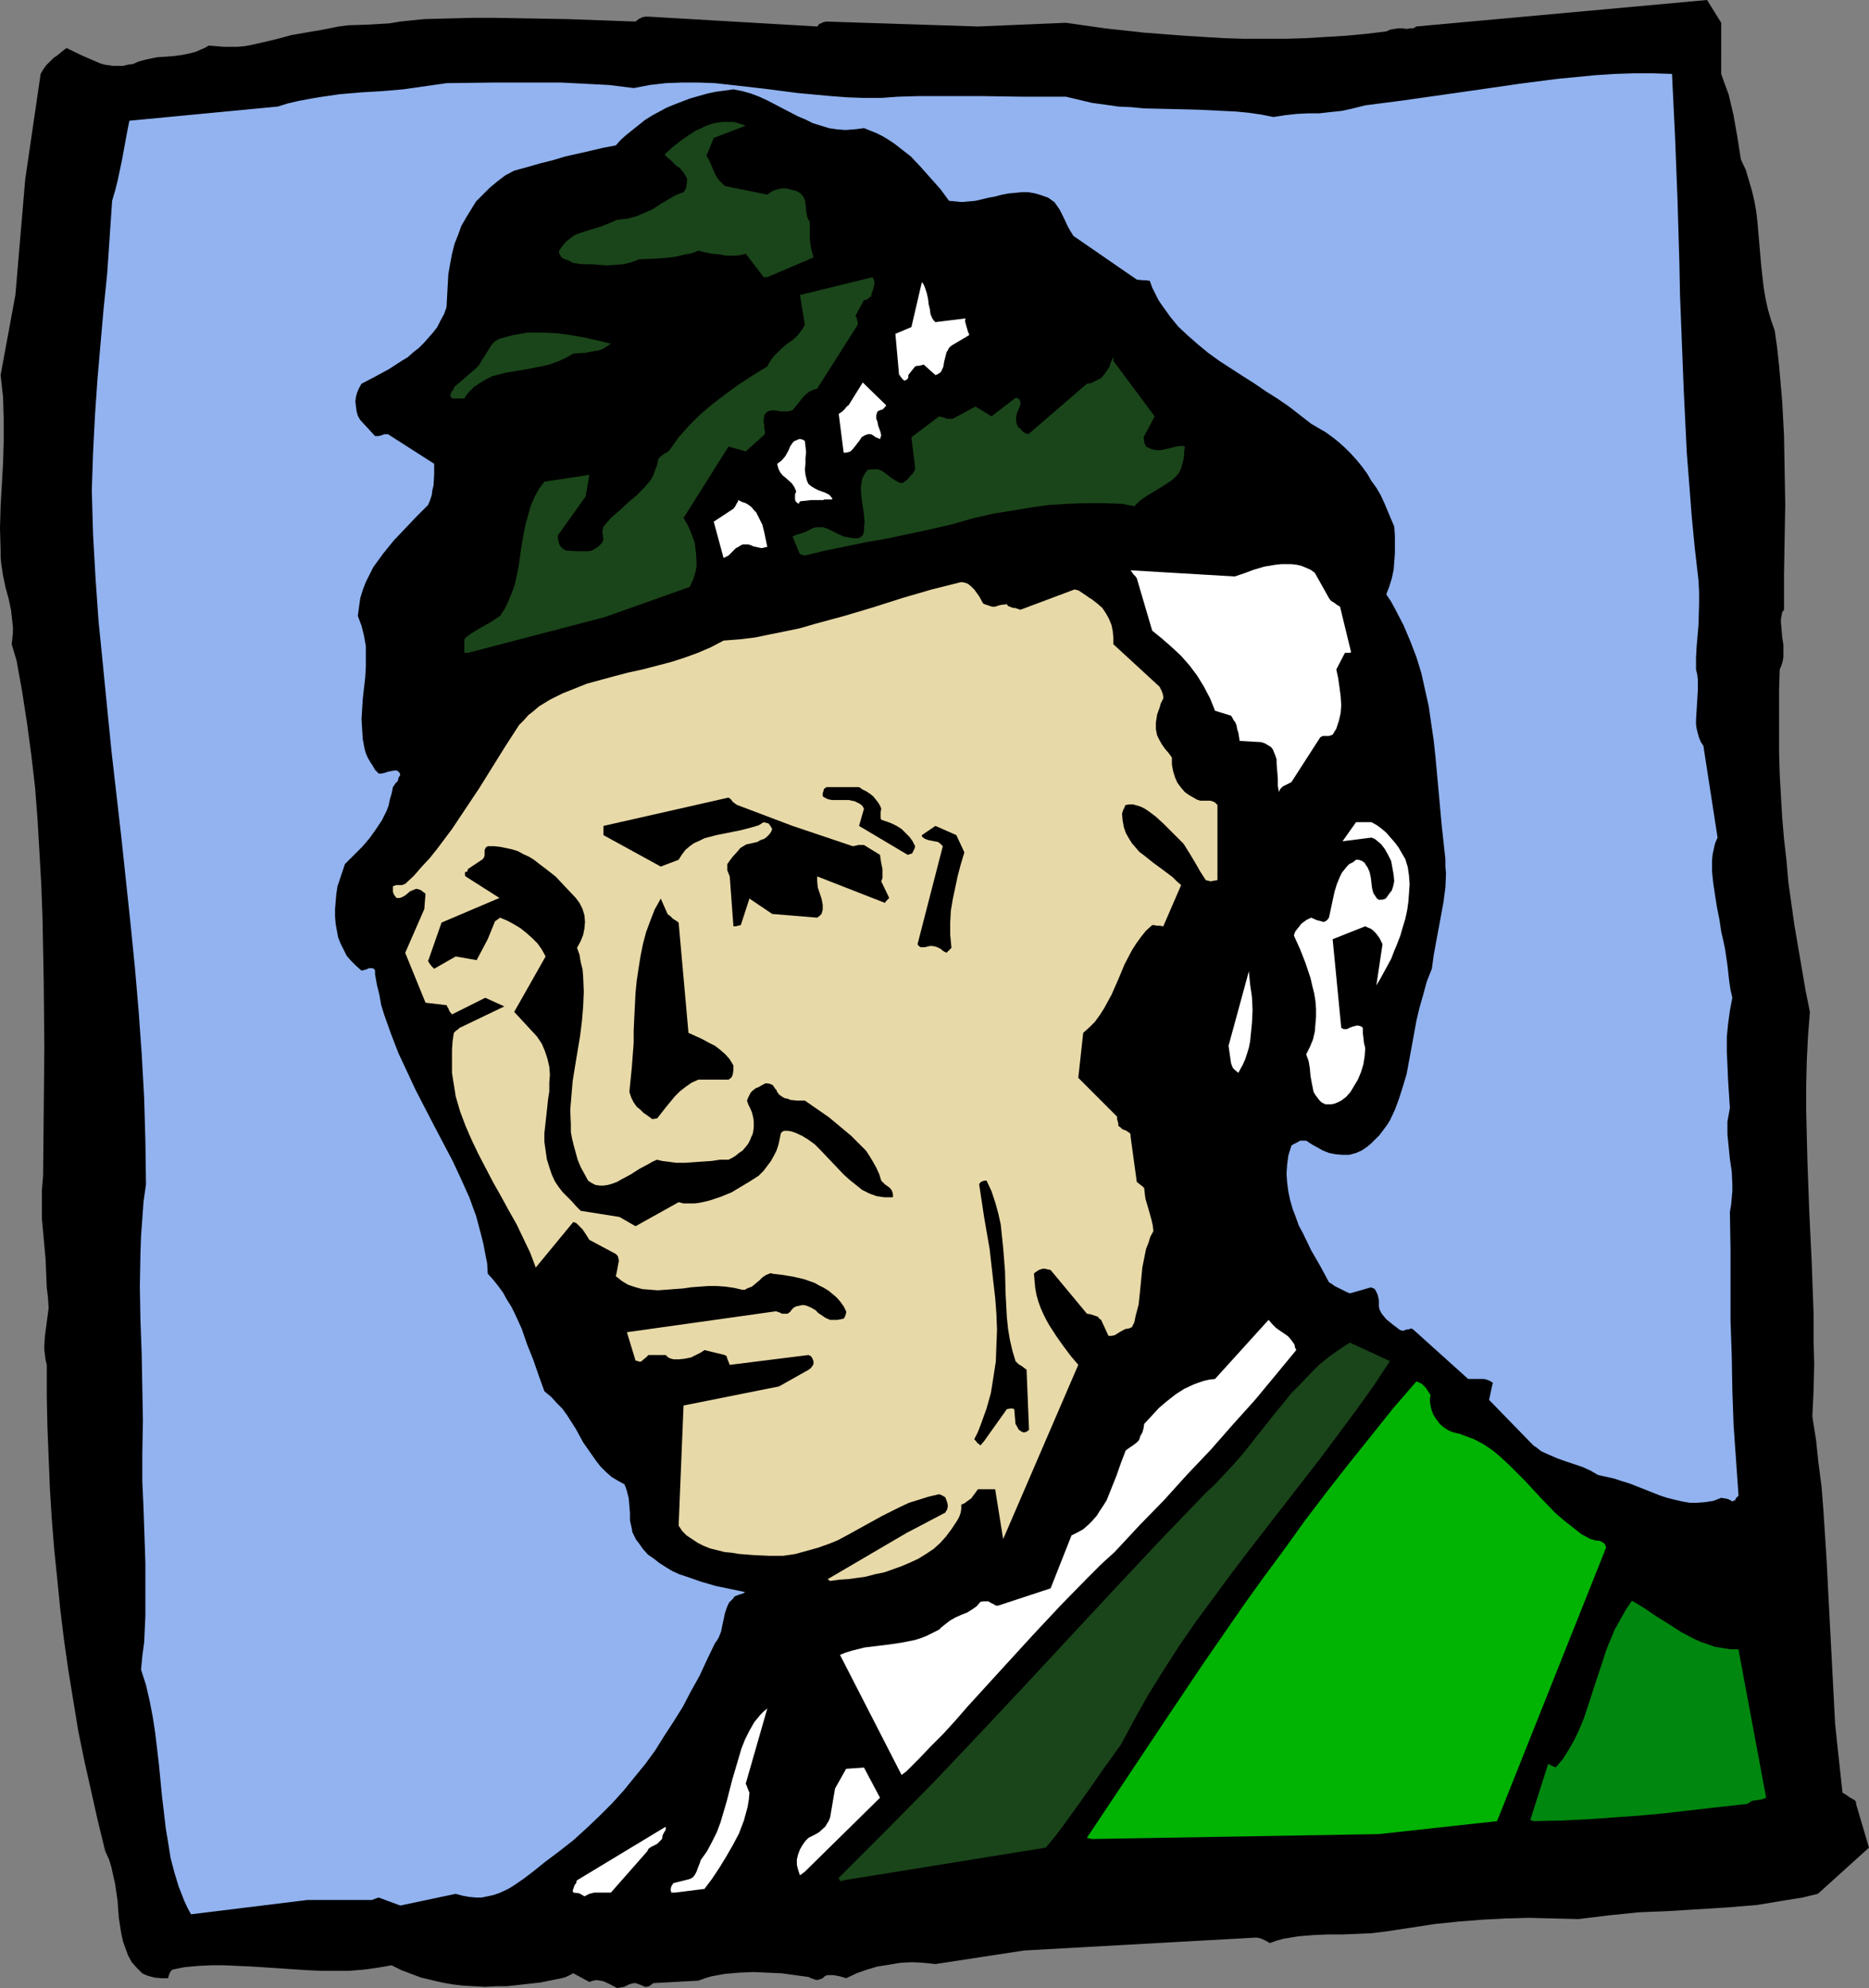 <?xml version="1.0" encoding="UTF-8" standalone="no"?>
<svg
   version="1.0"
   width="129.766mm"
   height="138.023mm"
   id="svg27"
   sodipodi:docname="Veteran 1.wmf"
   xmlns:inkscape="http://www.inkscape.org/namespaces/inkscape"
   xmlns:sodipodi="http://sodipodi.sourceforge.net/DTD/sodipodi-0.dtd"
   xmlns="http://www.w3.org/2000/svg"
   xmlns:svg="http://www.w3.org/2000/svg">
  <rect width="100%" height="100%" fill="#808080" stroke="none"/>
  <sodipodi:namedview
     id="namedview27"
     pagecolor="#ffffff"
     bordercolor="#000000"
     borderopacity="0.25"
     inkscape:showpageshadow="2"
     inkscape:pageopacity="0.0"
     inkscape:pagecheckerboard="0"
     inkscape:deskcolor="#d1d1d1"
     inkscape:document-units="mm" />
  <defs
     id="defs1">
    <pattern
       id="WMFhbasepattern"
       patternUnits="userSpaceOnUse"
       width="6"
       height="6"
       x="0"
       y="0" />
  </defs>
  <path
     style="fill:#000000;fill-opacity:1;fill-rule:evenodd;stroke:none"
     d="m 163.862,521.34 0.162,-0.162 0.485,-0.162 0.162,-0.162 0.485,-0.162 0.485,-0.162 0.646,-0.162 h 0.162 0.323 l 0.97,0.323 0.808,0.323 0.646,0.323 h 0.485 l 0.646,-0.162 0.485,-0.323 0.646,-0.485 11.797,-0.646 1.778,-0.646 1.616,-0.485 1.778,-0.323 1.778,-0.323 3.717,-0.323 3.717,-0.162 3.717,0.162 3.717,0.162 3.555,0.485 3.555,0.485 0.646,0.323 0.485,0.162 0.485,0.162 0.485,0.162 0.808,-0.162 0.808,-0.323 0.485,-0.485 0.646,-0.323 h 0.808 0.97 l 1.616,0.323 1.616,0.485 2.747,-1.293 2.747,-0.97 2.747,-0.808 3.07,-0.485 2.909,-0.485 3.07,-0.162 3.07,0.162 3.07,0.323 23.27,-3.555 60.923,-3.394 0.97,0.162 0.808,0.323 0.97,0.485 0.808,0.485 1.778,-0.646 1.778,-0.485 1.939,-0.323 1.939,-0.323 3.878,-0.323 3.717,-0.162 h 3.878 l 4.04,-0.162 3.717,-0.162 3.878,-0.485 6.464,-0.97 6.302,-0.97 6.302,-0.646 6.141,-0.485 6.141,-0.323 6.141,-0.162 6.464,0.162 6.464,0.162 4.04,-0.485 3.878,-0.485 7.918,-0.808 7.918,-0.323 7.757,-0.485 7.757,-0.485 7.757,-0.646 3.878,-0.646 3.878,-0.646 4.04,-0.646 4.04,-0.97 13.413,-12.12 -3.394,-11.474 v -0.485 l -0.323,-0.485 -0.323,-0.162 -1.131,-0.646 -0.646,-0.485 -0.485,-0.323 -0.646,-0.323 -0.646,-5.979 -0.646,-5.979 -0.646,-6.141 -0.323,-6.141 -0.646,-12.444 -0.646,-12.282 -0.646,-12.605 -0.808,-12.444 -0.485,-6.303 -0.808,-6.141 -0.646,-6.141 -0.97,-6.141 0.323,-6.787 0.162,-6.787 -0.162,-6.787 v -6.626 l -0.485,-13.413 -0.646,-13.413 -0.485,-13.252 -0.162,-6.626 -0.162,-6.626 v -6.464 l 0.162,-6.626 0.323,-6.464 0.485,-6.303 -1.131,-5.656 -0.97,-5.656 -1.939,-11.312 -1.616,-11.474 -0.485,-5.656 -0.646,-5.656 -0.485,-5.656 -0.323,-5.656 -0.323,-5.656 -0.162,-5.656 v -5.495 -5.495 -5.495 l 0.162,-5.333 0.485,-1.131 0.323,-1.131 0.162,-0.97 v -1.131 -2.101 l -0.323,-2.101 -0.162,-1.939 -0.162,-1.778 v -0.97 l 0.162,-0.808 0.162,-0.97 0.485,-0.646 v -9.373 l 0.162,-9.212 0.162,-9.05 -0.162,-9.05 -0.162,-9.05 -0.485,-9.05 -0.808,-9.212 -0.485,-4.525 -0.646,-4.687 -0.97,-2.747 -0.808,-2.747 -0.646,-2.909 -0.485,-2.909 -0.646,-5.656 -0.485,-5.656 -0.485,-5.656 -0.323,-2.909 -0.485,-2.747 -0.646,-2.747 -0.808,-2.747 -0.808,-2.747 -1.293,-2.747 -0.97,-6.141 -0.97,-5.495 -0.646,-2.747 -0.646,-2.747 -0.97,-2.586 -0.97,-2.747 V 5.979 L 447.955,0 l -76.275,6.949 -0.808,0.485 h -0.808 l -0.97,0.162 -0.97,-0.162 h -1.131 l -1.131,0.162 -0.97,0.162 -1.131,0.485 -5.333,0.646 -5.171,0.485 -5.333,0.323 -5.333,0.323 -5.333,0.162 h -5.333 -5.333 l -5.333,-0.162 -5.333,-0.323 -5.171,-0.323 -10.504,-0.808 -10.342,-1.131 -10.181,-1.454 -23.109,0.97 -39.754,-1.293 -0.808,0.162 -0.646,0.323 -0.485,0.162 -0.162,0.323 -0.323,0.323 -44.278,-2.586 h -0.808 l -0.808,0.162 -0.97,0.485 -0.808,0.646 -8.888,-0.323 -9.05,-0.323 -9.211,-0.162 -9.373,-0.162 h -6.464 l -6.302,0.162 -6.141,0.162 -3.232,0.323 -3.07,0.323 -2.909,0.485 -2.909,0.162 -2.586,0.162 -5.171,0.162 -2.586,0.323 -2.424,0.485 -2.424,0.485 -2.101,0.323 -1.778,0.323 -3.717,0.646 -3.555,0.97 -3.394,0.808 -3.555,0.808 -1.778,0.323 -1.778,0.162 h -1.778 -1.939 l -1.939,-0.162 -1.939,-0.162 -1.131,0.646 -1.131,0.485 -1.131,0.485 -1.131,0.323 -2.262,0.485 -2.262,0.323 -2.262,0.162 -2.262,0.162 -2.424,0.485 -1.293,0.323 -1.131,0.323 -1.454,0.646 -1.293,0.162 -1.293,0.323 H 31.027 29.734 L 28.603,17.13 27.472,16.969 26.341,16.645 24.078,15.676 21.816,14.706 17.453,12.605 l -0.646,0.485 -0.808,0.646 -0.97,0.808 -0.97,0.646 -0.97,0.97 -0.97,0.97 -0.808,1.131 -0.646,1.131 -4.04,27.635 -2.586,30.382 -3.878,21.009 0.323,2.909 0.323,2.909 0.162,5.656 v 5.818 l -0.162,5.656 -0.323,5.818 -0.323,5.656 L 0,138.658 l 0.162,5.818 v 1.778 l 0.162,1.616 0.485,3.232 0.646,3.071 0.808,2.909 0.646,3.071 0.323,2.909 0.162,1.454 v 1.454 l -0.162,1.616 -0.162,1.454 1.293,4.363 1.454,8.08 1.293,8.403 1.131,8.403 0.97,8.403 0.646,8.403 0.485,8.403 0.485,8.565 0.323,8.565 0.323,16.969 0.162,17.13 -0.162,16.969 -0.162,16.807 -0.162,1.939 -0.162,1.939 v 3.717 3.555 l 0.323,3.555 0.323,3.555 0.323,3.555 0.162,3.717 0.162,3.879 0.162,1.293 0.162,1.454 0.162,2.586 -0.323,2.424 -0.646,4.848 -0.162,2.586 v 1.131 l 0.162,1.293 0.162,1.293 0.323,1.293 v 8.242 l 0.162,7.919 0.323,8.08 0.323,8.08 0.485,7.919 0.646,8.08 0.808,7.919 0.808,8.08 0.97,7.919 1.131,7.919 1.293,7.919 1.293,7.919 1.616,7.919 1.778,7.919 1.778,7.919 1.939,7.919 0.97,2.101 0.646,2.101 0.485,2.262 0.485,2.101 0.646,4.525 0.162,2.262 0.162,2.101 0.646,4.202 0.485,2.101 0.646,1.778 0.646,1.778 0.97,1.778 1.293,1.454 1.454,1.454 0.646,0.323 0.808,0.323 1.778,0.485 1.778,0.162 h 1.778 l 0.162,-0.646 0.162,-0.485 0.323,-0.646 0.485,-0.485 3.232,-0.646 3.555,-0.323 3.394,-0.162 h 3.394 l 3.555,0.162 3.717,0.162 7.272,0.485 7.272,0.485 3.717,0.162 h 3.717 3.555 l 3.878,-0.323 3.555,-0.485 3.717,-0.646 2.586,1.293 2.586,0.97 2.586,0.97 2.747,0.646 2.747,0.646 2.747,0.485 2.747,0.323 2.909,0.162 2.909,0.162 2.909,-0.162 h 2.747 l 2.909,-0.323 5.818,-0.646 5.656,-1.131 1.131,-0.323 0.97,-0.485 0.323,-0.162 0.323,-0.162 0.162,-0.162 h 0.162 l 4.202,2.262 0.97,-0.323 0.97,-0.162 0.97,0.162 0.808,0.162 1.778,0.808 1.778,0.97 z"
     id="path1" />
  <path
     style="fill:#92b3f0;fill-opacity:1;fill-rule:evenodd;stroke:none"
     d="m 50.419,502.271 30.219,-3.717 h 15.514 1.454 l 0.808,-0.323 0.97,-0.323 5.656,2.101 14.544,-3.071 1.778,0.485 1.778,0.323 1.778,0.162 h 1.454 l 1.616,-0.323 1.454,-0.323 1.454,-0.485 1.454,-0.646 1.293,-0.646 1.293,-0.808 2.586,-1.778 2.747,-2.101 2.586,-2.101 3.878,-2.909 3.717,-2.909 3.555,-3.232 3.394,-3.232 3.232,-3.232 3.07,-3.394 2.747,-3.394 2.909,-3.555 2.586,-3.555 2.424,-3.879 2.424,-3.717 2.424,-3.879 2.101,-4.04 2.262,-4.04 1.939,-4.202 2.101,-4.363 0.485,-0.646 0.485,-0.808 0.646,-1.616 0.323,-1.616 0.162,-0.808 0.162,-0.646 0.323,-1.616 0.485,-1.454 0.323,-0.808 0.323,-0.646 0.646,-0.646 0.485,-0.485 0.162,-0.323 0.162,-0.162 0.808,-0.323 0.97,-0.323 0.485,-0.162 0.485,-0.323 -3.878,-0.808 -3.878,-0.808 -3.878,-1.131 -3.717,-1.293 -1.939,-0.646 -1.778,-0.808 -1.616,-0.97 -1.778,-1.131 -1.454,-1.131 -1.616,-1.131 -1.293,-1.454 -1.131,-1.616 -0.646,-0.808 -0.485,-0.97 -0.485,-0.97 -0.162,-0.97 -0.485,-2.101 v -1.939 l -0.323,-3.879 -0.485,-1.939 -0.323,-0.97 -0.323,-0.808 -1.778,-0.97 -1.616,-0.97 -1.454,-1.293 -1.454,-1.454 -1.131,-1.454 -1.131,-1.616 -2.262,-3.232 -1.939,-3.555 -2.262,-3.555 -1.293,-1.778 -1.454,-1.454 -1.454,-1.616 -1.778,-1.454 -1.454,-4.04 -1.454,-4.202 -1.616,-4.04 -1.454,-4.202 -1.778,-3.879 -0.97,-1.939 -1.131,-1.778 -0.97,-1.778 -1.293,-1.778 -1.293,-1.616 -1.454,-1.616 -0.162,-2.747 -0.485,-2.424 -0.485,-2.586 -0.646,-2.586 -0.646,-2.424 -0.646,-2.424 -1.778,-4.848 -2.101,-4.687 -2.262,-4.848 -4.848,-9.212 -4.848,-9.373 -2.262,-4.848 -2.262,-4.848 -1.939,-5.01 -1.778,-5.01 -0.808,-2.586 -0.485,-2.747 -0.646,-2.586 -0.485,-2.747 v -0.485 -0.485 l -0.162,-0.323 -0.162,-0.162 -0.323,-0.162 h -0.323 -0.646 l -0.646,0.323 -0.646,0.162 -0.646,0.162 -1.454,-1.293 -1.293,-1.293 -1.131,-1.293 -0.808,-1.616 -0.808,-1.616 -0.646,-1.616 -0.323,-1.778 -0.323,-1.778 -0.162,-1.939 v -1.939 l 0.162,-1.939 0.162,-1.939 0.323,-2.101 0.646,-1.939 0.646,-1.939 0.646,-1.939 2.262,-2.262 2.262,-2.262 1.939,-2.262 1.616,-2.262 1.616,-2.424 0.646,-1.293 0.646,-1.293 0.485,-1.293 0.323,-1.616 0.485,-1.616 0.323,-1.616 0.323,-0.485 0.323,-0.485 0.646,-0.646 0.162,-0.808 0.485,-0.808 -0.162,-0.485 -0.323,-0.323 -0.162,-0.162 -0.323,-0.162 h -0.646 l -0.808,0.162 -0.808,0.162 -0.97,0.323 -0.808,0.162 h -0.646 l -0.97,-0.97 -0.646,-1.131 -0.646,-0.97 -0.646,-1.131 -0.485,-1.131 -0.323,-1.131 -0.485,-2.586 -0.162,-2.586 -0.162,-2.586 0.323,-5.333 0.646,-5.656 0.162,-2.747 v -2.747 -2.747 l -0.485,-2.747 -0.646,-2.586 -0.485,-1.293 -0.485,-1.293 0.323,-2.424 0.323,-2.262 0.646,-2.101 0.808,-2.101 0.97,-1.939 0.97,-1.939 1.293,-1.778 1.293,-1.778 2.747,-3.394 2.909,-3.071 3.07,-3.232 3.07,-3.071 0.485,-1.131 0.485,-1.454 0.162,-1.293 0.323,-1.293 0.162,-2.909 v -2.747 l -12.12,-7.757 h -0.97 l -0.808,0.323 -0.808,0.162 h -0.808 l -3.878,-4.202 -0.646,-1.131 -0.323,-1.131 -0.162,-1.293 -0.162,-1.293 0.162,-1.293 0.323,-1.131 0.485,-1.131 0.646,-1.131 3.717,-1.939 3.555,-1.939 3.232,-2.101 1.616,-0.97 1.454,-1.293 1.454,-1.131 1.293,-1.293 1.293,-1.454 1.131,-1.293 1.131,-1.454 0.808,-1.616 0.97,-1.778 0.646,-1.778 0.162,-2.909 0.162,-2.909 0.162,-2.909 0.485,-2.747 0.485,-2.586 0.646,-2.586 0.97,-2.424 0.808,-2.262 1.293,-2.262 1.293,-2.101 1.293,-2.101 1.778,-1.778 1.778,-1.778 1.939,-1.616 2.101,-1.616 2.424,-1.293 3.555,-0.97 3.394,-0.97 3.232,-0.808 3.232,-0.97 6.464,-1.454 3.394,-0.808 3.394,-0.646 1.293,-1.454 1.454,-1.293 1.616,-1.293 1.616,-1.293 1.616,-1.293 1.778,-1.131 3.878,-2.101 1.939,-0.808 2.101,-0.808 2.101,-0.808 2.262,-0.646 2.262,-0.646 2.262,-0.485 2.424,-0.323 2.262,-0.323 2.424,0.485 2.262,0.646 2.101,0.808 2.101,0.97 4.04,2.101 4.04,2.101 1.939,0.808 1.939,0.97 2.101,0.646 2.101,0.646 2.101,0.323 2.262,0.162 2.262,-0.162 2.586,-0.323 1.616,0.646 1.616,0.646 1.616,0.808 1.616,0.97 1.454,0.97 1.454,1.131 2.909,2.262 2.586,2.747 2.586,2.909 2.586,2.909 2.262,3.071 1.778,0.162 1.616,0.162 1.778,-0.162 1.778,-0.162 3.394,-0.808 1.778,-0.323 1.778,-0.485 1.778,-0.323 1.778,-0.162 1.616,-0.162 h 1.778 l 1.778,0.323 1.616,0.485 1.778,0.646 1.616,1.131 0.808,1.131 0.646,0.97 1.131,2.262 0.97,2.101 0.646,1.131 0.808,1.293 16.645,11.474 1.616,0.162 h 0.808 l 0.97,0.162 0.646,1.778 0.808,1.616 0.808,1.616 0.97,1.454 2.101,2.909 2.101,2.586 2.586,2.424 2.586,2.262 2.747,2.262 2.909,2.101 5.979,3.879 3.07,1.939 3.07,2.101 3.07,1.939 3.07,2.101 2.909,2.262 2.909,2.262 1.939,1.131 1.939,1.131 1.778,1.293 1.616,1.293 1.616,1.454 1.616,1.616 1.454,1.616 1.454,1.778 1.293,1.778 1.131,1.939 1.293,1.778 1.131,1.939 0.97,2.101 0.808,1.939 1.778,4.202 0.162,2.424 v 2.262 2.262 l -0.162,2.262 -0.162,2.101 -0.485,2.262 -0.646,2.101 -0.808,2.101 1.293,1.939 1.131,2.101 2.101,4.04 1.778,4.202 1.616,4.202 1.293,4.202 0.97,4.363 0.97,4.363 0.646,4.525 0.646,4.363 0.485,4.525 0.808,8.888 0.808,8.888 0.97,8.888 v 1.939 l 0.162,1.778 -0.162,3.717 -0.485,3.717 -0.646,3.555 -1.293,6.949 -0.646,3.555 -0.485,3.555 -1.293,3.232 -0.97,3.555 -0.97,3.394 -0.808,3.394 -1.293,7.111 -1.293,6.949 -0.97,3.232 -0.97,3.071 -1.131,3.071 -1.293,2.747 -0.808,1.293 -1.939,2.586 -0.97,0.97 -1.131,1.131 -1.131,0.97 -1.454,0.97 -1.454,0.646 -1.778,0.485 h -1.939 l -1.778,-0.162 -1.616,-0.323 -1.616,-0.646 -1.454,-0.808 -1.454,-0.808 -1.454,-0.97 h -1.616 l -0.485,0.323 -0.646,0.323 -0.646,0.323 -0.485,0.323 -0.808,2.586 -0.323,2.424 -0.162,2.424 0.162,2.262 0.323,2.424 0.485,2.262 0.646,2.262 0.808,2.101 0.808,2.262 1.131,2.101 2.101,4.363 2.424,4.202 2.262,4.202 0.808,0.485 0.646,0.485 2.586,1.293 0.646,0.323 0.808,0.323 5.656,-1.616 v 0.162 l 0.646,0.162 0.323,0.323 0.323,0.646 0.323,0.646 0.323,1.454 v 1.616 l 0.162,0.808 0.485,0.97 0.485,0.646 0.808,0.97 1.778,1.454 1.939,1.454 h 0.323 l 0.323,0.162 0.808,-0.323 0.97,-0.162 0.323,-0.162 0.485,0.162 14.544,13.09 h 3.232 0.808 l 0.808,0.162 0.808,0.323 0.808,0.485 -0.97,4.525 11.635,11.959 0.97,0.646 0.97,0.808 2.101,0.97 2.262,0.97 2.262,0.808 4.363,1.454 2.101,0.97 1.939,1.131 2.262,0.485 2.101,0.485 1.939,0.646 2.101,0.646 7.757,3.071 1.939,0.646 1.939,0.485 2.101,0.485 1.939,0.323 h 1.939 l 2.101,-0.162 2.101,-0.323 2.101,-0.808 0.97,0.162 0.808,0.162 0.646,0.323 0.485,0.323 0.485,-0.323 h 0.323 v -0.162 -0.162 l 0.162,-0.162 0.162,-0.323 0.323,-0.162 0.162,-0.323 -0.646,-9.212 -0.646,-9.212 -0.323,-9.05 -0.162,-9.212 -0.323,-9.212 v -9.373 -9.373 l -0.162,-9.696 0.323,-1.939 0.162,-1.778 0.162,-1.778 v -1.778 l -0.162,-3.394 -0.485,-3.232 -0.323,-3.232 -0.323,-3.232 v -1.616 -1.778 l 0.323,-1.778 0.323,-1.778 -0.485,-7.434 -0.162,-3.879 -0.162,-3.555 v -3.717 l 0.323,-3.394 0.485,-3.555 0.646,-3.394 -0.485,-2.101 -0.323,-2.101 -0.485,-4.363 -0.646,-4.363 -0.485,-2.262 -0.485,-2.101 -0.485,-3.232 -0.646,-3.232 -0.485,-3.071 -0.485,-3.232 -0.323,-3.071 v -2.909 l 0.162,-1.616 0.323,-1.454 0.323,-1.454 0.646,-1.454 -3.717,-24.079 -0.646,-0.97 -0.485,-1.131 -0.323,-1.131 -0.323,-1.293 -0.162,-1.131 v -1.131 l 0.162,-2.586 0.323,-5.333 v -2.586 l -0.162,-1.454 -0.323,-1.293 v -3.071 l 0.162,-2.909 0.485,-5.656 0.162,-5.656 v -3.071 l -0.162,-3.071 -0.97,-8.403 -0.808,-8.403 -0.646,-8.403 -0.646,-8.242 -0.808,-16.645 -0.646,-16.484 -0.323,-8.242 -0.162,-8.242 -0.485,-16.484 -0.646,-16.645 -0.808,-16.645 -5.01,-0.162 h -5.01 l -5.01,0.162 -5.01,0.323 -5.01,0.485 -5.01,0.485 -10.019,1.293 -10.019,1.454 -10.181,1.454 -10.181,1.454 -10.019,1.293 -3.232,0.808 -2.909,0.646 -3.07,0.323 -2.909,0.323 h -2.909 l -3.07,0.162 -2.909,0.323 -3.07,0.485 -3.232,-0.646 -3.394,-0.485 -3.394,-0.323 -3.394,-0.162 -6.787,-0.323 -6.787,-0.162 -6.949,-0.162 -3.394,-0.323 -3.394,-0.162 -3.394,-0.485 -3.555,-0.485 -3.394,-0.808 -3.394,-0.808 h -5.818 -5.494 l -10.989,-0.162 h -10.827 -5.494 l -5.494,0.162 -4.363,0.323 h -4.525 l -4.363,-0.162 -4.363,-0.323 -8.726,-0.808 -8.726,-1.131 -8.565,-0.97 -4.363,-0.485 -4.363,-0.162 h -4.202 l -4.363,0.162 -4.202,0.485 -4.202,0.808 -6.464,-0.808 -6.302,-0.323 -6.302,-0.323 h -5.979 -11.958 l -12.12,0.162 -5.656,0.808 -5.656,0.808 -5.656,0.485 -5.494,0.323 -5.656,0.485 -5.494,0.808 -2.747,0.485 -2.586,0.485 -2.747,0.646 -2.586,0.808 -38.946,3.717 -0.485,2.424 -0.485,2.586 -0.97,5.333 -1.131,5.333 -0.646,2.586 -0.808,2.747 -0.646,9.535 -0.646,9.535 -0.97,9.535 -0.808,9.212 -0.808,9.373 -0.646,9.535 -0.485,9.535 -0.323,9.696 0.323,11.474 0.646,11.474 0.808,11.474 1.131,11.312 1.131,11.474 1.131,11.312 2.586,22.625 2.424,22.786 1.131,11.312 0.97,11.312 0.808,11.312 0.646,11.474 0.323,11.312 0.162,11.474 -0.646,4.525 -0.323,4.525 -0.323,4.363 -0.162,4.525 -0.162,8.888 0.162,8.888 0.323,8.727 0.162,8.888 0.162,8.727 -0.162,8.727 v 7.111 l 0.323,7.111 0.485,14.221 v 6.949 7.111 l -0.323,6.949 -0.485,3.555 -0.323,3.555 1.293,4.04 0.97,4.202 0.808,4.202 0.646,4.202 0.97,8.242 0.808,8.403 0.485,4.04 0.485,4.202 0.646,3.879 0.646,4.04 0.97,3.717 1.131,3.717 1.454,3.717 0.808,1.778 0.97,1.778 z"
     id="path2" />
  <path
     style="fill:#ffffff;fill-opacity:1;fill-rule:evenodd;stroke:none"
     d="m 154.651,496.938 1.293,-0.323 h 4.363 l 9.534,-10.828 0.323,-0.646 0.646,-0.485 0.646,-0.323 0.97,-0.485 0.323,-0.323 0.323,-0.323 0.646,-0.646 0.162,-0.97 0.323,-0.646 0.485,-0.808 v -0.808 l -23.27,14.06 -0.162,0.323 v 0.323 l -0.485,0.646 -0.323,0.97 -0.162,0.485 0.162,0.485 1.454,0.162 0.646,0.323 0.808,0.485 z"
     id="path3" />
  <path
     style="fill:#ffffff;fill-opacity:1;fill-rule:evenodd;stroke:none"
     d="m 177.113,496.614 7.757,-0.97 1.939,-2.586 1.939,-2.909 1.778,-2.909 1.778,-3.071 1.616,-3.071 1.293,-3.394 0.485,-1.778 0.485,-1.778 0.323,-1.939 0.162,-1.778 -0.323,-0.808 -0.323,-0.808 -0.162,-0.485 -0.162,-0.162 v -0.162 l 5.656,-19.716 -0.97,0.808 -0.808,0.808 -1.616,1.939 -1.293,2.262 -1.131,2.262 -0.97,2.424 -0.808,2.747 -1.616,5.495 -1.454,5.656 -0.808,2.747 -0.808,2.747 -0.97,2.586 -1.293,2.586 -1.293,2.424 -1.616,2.262 -0.323,0.97 -0.323,0.808 -0.485,1.293 -0.323,0.646 -0.323,0.485 -0.485,0.485 -0.646,0.323 -3.878,0.97 -0.485,0.162 -0.162,0.323 -0.323,0.485 -0.162,0.808 0.162,0.808 z"
     id="path4" />
  <path
     style="fill:#1a451a;fill-opacity:1;fill-rule:evenodd;stroke:none"
     d="m 221.392,493.382 53.005,-8.565 2.586,-3.071 2.424,-3.232 4.848,-6.787 2.424,-3.394 2.424,-3.555 5.01,-6.949 3.555,-6.626 3.717,-6.626 4.04,-6.464 4.04,-6.303 4.363,-6.303 4.525,-6.141 4.525,-6.141 4.525,-5.979 9.534,-12.282 9.534,-12.282 4.686,-6.303 4.686,-6.303 4.525,-6.303 4.363,-6.626 -10.504,-4.848 -2.747,1.778 -2.747,1.939 -2.586,2.101 -2.424,2.424 -2.262,2.424 -2.424,2.424 -4.363,5.333 -4.363,5.495 -4.363,5.495 -2.262,2.586 -2.424,2.586 -2.424,2.586 -2.424,2.262 -12.12,12.605 -11.958,12.767 -23.755,25.534 -11.958,12.767 -11.958,12.605 -12.282,12.444 -12.282,12.282 v 0.162 l 0.162,0.323 0.162,0.323 h 0.162 0.485 z"
     id="path5" />
  <path
     style="fill:#ffffff;fill-opacity:1;fill-rule:evenodd;stroke:none"
     d="m 211.211,491.12 19.715,-19.393 -4.202,-7.919 -4.686,0.323 -2.909,5.171 -1.293,7.595 -0.323,0.808 -0.485,0.808 -0.485,0.808 -1.616,1.454 -0.808,0.485 -0.97,0.485 -0.97,0.485 -0.808,0.808 -0.808,1.131 -0.646,1.131 -0.485,1.293 -0.323,1.293 v 1.454 l 0.323,1.293 0.485,1.454 z"
     id="path6" />
  <path
     style="fill:#01b303;fill-opacity:1;fill-rule:evenodd;stroke:none"
     d="m 286.516,482.555 75.306,-1.293 31.027,-3.394 28.603,-71.753 -0.162,-0.646 -0.323,-0.485 -0.485,-0.323 -0.646,-0.323 -1.293,-0.162 -1.131,-0.323 -2.424,-1.293 -2.262,-1.778 -2.262,-1.778 -2.262,-1.939 -4.04,-4.202 -4.04,-4.363 -2.101,-2.101 -2.101,-2.101 -2.101,-1.939 -2.101,-1.778 -2.424,-1.616 -2.424,-1.293 -2.586,-0.97 -1.293,-0.485 -1.454,-0.323 -1.293,-0.485 -1.293,-0.808 -1.131,-0.97 -0.97,-1.293 -0.808,-1.293 -0.485,-1.454 -0.162,-0.808 -0.162,-0.97 v -0.808 l 0.162,-0.97 -0.646,-0.97 -0.646,-0.97 -0.485,-0.485 -0.485,-0.485 -0.646,-0.323 -0.808,-0.323 -6.141,7.111 -5.818,7.272 -5.818,7.272 -5.818,7.434 -5.656,7.434 -5.333,7.434 -5.494,7.434 -5.333,7.434 -10.504,15.191 -10.181,15.191 -20.362,30.543 z"
     id="path7" />
  <path
     style="fill:#00870f;fill-opacity:1;fill-rule:evenodd;stroke:none"
     d="m 402.545,477.868 7.11,-0.162 6.787,-0.323 6.949,-0.485 6.787,-0.485 6.949,-0.646 6.949,-0.808 7.11,-0.808 7.272,-0.808 0.808,-0.485 0.485,-0.323 1.131,-0.162 1.131,-0.162 0.646,-0.162 0.808,-0.323 -7.272,-38.947 h -2.101 l -1.939,-0.323 -2.101,-0.323 -1.778,-0.646 -1.939,-0.646 -1.778,-0.808 -3.394,-1.778 -3.232,-2.101 -3.394,-2.101 -3.07,-2.101 -3.232,-1.939 -1.616,2.424 -1.454,2.586 -1.454,2.586 -1.131,2.747 -1.131,2.747 -0.97,3.071 -1.939,5.818 -1.939,5.979 -0.97,2.909 -1.131,2.747 -1.293,2.747 -1.454,2.586 -1.616,2.586 -1.939,2.262 v 0 l -0.162,-0.162 -0.485,-0.162 -0.646,-0.323 -0.646,-0.323 -4.686,14.706 z"
     id="path8" />
  <path
     style="fill:#ffffff;fill-opacity:1;fill-rule:evenodd;stroke:none"
     d="m 237.875,464.778 3.232,-3.232 3.07,-3.232 3.394,-3.394 3.232,-3.555 3.232,-3.717 3.394,-3.717 6.787,-7.434 6.949,-7.595 7.11,-7.595 7.11,-7.272 3.555,-3.555 3.555,-3.232 6.464,-6.949 6.464,-6.626 6.141,-6.787 6.141,-6.464 5.818,-6.626 5.818,-6.464 5.494,-6.626 5.333,-6.464 -0.323,-0.646 -0.162,-0.808 -0.808,-1.131 -0.808,-0.97 -1.131,-0.808 -0.97,-0.646 -1.131,-0.808 -0.97,-0.97 -0.97,-1.131 -14.059,15.514 -1.454,0.162 -1.454,0.323 -1.454,0.485 -1.293,0.485 -2.424,1.131 -2.262,1.454 -2.262,1.778 -2.101,1.778 -1.939,2.101 -1.939,2.101 -0.162,1.131 -0.323,1.131 -0.485,0.808 -0.323,0.97 -0.162,0.323 -0.485,0.485 -0.808,0.646 -0.485,0.323 -0.485,0.323 -1.131,0.808 -1.293,3.394 -1.131,3.232 -1.293,3.232 -1.293,3.232 -0.808,1.293 -0.97,1.454 -0.808,1.293 -1.131,1.293 -1.131,1.131 -1.293,1.131 -1.454,0.808 -1.616,0.808 -5.494,13.898 -13.736,4.525 h -0.646 l -0.485,-0.323 -0.97,-0.485 -0.485,-0.323 h -0.646 -0.646 l -0.808,0.162 -0.97,1.131 -1.131,0.808 -1.293,0.808 -1.616,0.646 -1.454,0.646 -1.454,0.808 -1.454,1.131 -0.808,0.646 -0.646,0.646 -1.616,0.808 -1.616,0.808 -1.616,0.646 -1.616,0.485 -3.232,0.646 -3.232,0.485 -6.626,0.808 -3.232,0.808 -1.616,0.485 -1.616,0.646 16.16,31.513 z"
     id="path9" />
  <path
     style="fill:#e8d9a8;fill-opacity:1;fill-rule:evenodd;stroke:none"
     d="m 217.837,414.842 2.262,-0.323 2.424,-0.162 2.424,-0.323 2.262,-0.323 2.424,-0.646 2.424,-0.485 2.262,-0.808 2.262,-0.808 2.262,-0.97 2.101,-0.97 2.101,-1.293 1.939,-1.293 1.778,-1.616 1.454,-1.616 1.454,-1.939 1.293,-1.939 0.485,-0.808 0.323,-0.646 0.162,-0.485 0.162,-0.485 0.162,-0.97 v -0.485 -0.646 l 0.808,-0.323 0.646,-0.485 1.131,-0.808 0.97,-1.293 0.808,-1.131 h 4.525 l 2.101,13.09 19.715,-45.734 -1.939,-2.262 -1.939,-2.586 -1.939,-2.747 -1.778,-2.747 -0.808,-1.454 -0.808,-1.616 -0.646,-1.454 -0.646,-1.778 -0.485,-1.778 -0.323,-1.778 -0.162,-1.778 -0.162,-1.939 0.323,-0.323 0.485,-0.323 0.485,-0.323 0.485,-0.162 0.485,-0.162 h 0.646 l 0.646,0.162 0.808,0.162 9.534,11.474 0.97,0.162 0.97,0.323 0.97,0.323 0.323,0.485 0.485,0.323 1.939,4.202 h 0.808 l 0.808,-0.162 1.293,-0.808 1.454,-0.808 0.97,-0.162 0.808,-0.323 0.646,-1.293 0.323,-1.616 0.808,-3.071 0.323,-3.071 0.323,-3.232 0.323,-3.394 0.646,-3.232 0.323,-1.616 0.646,-1.616 0.485,-1.616 0.808,-1.454 -0.162,-1.454 -0.323,-1.454 -0.808,-2.909 -0.808,-2.747 -0.162,-1.293 -0.162,-1.454 v 0 l -0.162,-0.162 -0.323,-0.323 -0.646,-0.485 -0.808,-0.646 -1.616,-11.797 v -0.485 l -0.162,-0.485 -0.485,-0.323 -0.485,-0.323 -0.162,-0.162 h -0.323 l -0.646,-0.323 -0.485,-0.485 -0.485,-0.323 v -0.646 l -0.323,-1.131 v -0.646 l -10.181,-10.181 1.293,-11.797 1.616,-1.454 1.454,-1.454 1.293,-1.778 1.131,-1.778 0.97,-1.778 0.97,-1.778 1.778,-4.04 1.616,-3.879 1.939,-3.717 1.131,-1.778 1.293,-1.778 1.293,-1.616 1.616,-1.454 h 0.485 l 0.808,0.162 h 0.646 l 0.97,0.162 4.686,-10.828 -1.131,-0.97 -1.131,-1.131 -2.586,-1.939 -2.424,-1.778 -2.424,-1.939 -1.293,-0.97 -0.97,-1.131 -0.97,-1.131 -0.808,-1.293 -0.808,-1.454 -0.485,-1.454 -0.323,-1.778 -0.162,-1.778 0.323,-0.97 0.323,-0.646 0.162,-0.485 0.162,-0.162 v 0 l 0.97,-0.162 h 0.97 l 1.131,0.323 0.97,0.323 0.97,0.485 0.97,0.646 1.939,1.454 1.939,1.778 1.939,1.939 1.778,1.778 1.616,1.616 0.808,1.293 0.808,1.293 1.454,2.424 1.293,2.262 1.454,2.262 0.646,0.162 0.646,0.162 0.808,-0.162 0.97,-0.162 v -19.716 l -0.323,-0.323 -0.323,-0.323 -0.646,-0.323 -0.646,-0.162 h -1.778 -0.808 l -0.97,-0.323 -0.808,-0.485 -1.131,-0.646 -1.131,-0.808 -0.97,-1.131 -0.97,-1.293 -0.646,-1.454 -0.485,-1.616 -0.323,-1.778 v -1.778 l -0.808,-1.131 -0.97,-1.131 -0.808,-1.131 -0.646,-1.131 -0.646,-1.293 -0.323,-1.616 v -0.808 -0.97 l 0.162,-0.97 0.162,-1.131 0.646,-1.778 0.323,-1.131 0.323,-0.646 0.323,-0.646 v -0.485 l -0.162,-0.808 -0.323,-0.808 -0.485,-0.97 -12.12,-11.151 v -1.616 l -0.162,-1.778 -0.323,-1.616 -0.646,-1.616 -0.808,-1.454 -0.97,-1.454 -1.293,-1.131 -1.454,-1.131 -0.808,-0.485 -0.646,-0.485 -0.97,-0.646 -0.97,-0.646 -0.485,-0.162 -0.646,-0.162 -14.221,5.333 -0.97,-0.323 -0.485,-0.162 h -0.485 l -0.808,-0.323 -0.485,-0.162 -0.323,-0.485 -1.454,0.162 -0.646,0.162 -0.97,0.323 h -0.808 l -0.97,-0.323 -0.97,-0.323 -0.323,-0.162 -0.162,-0.162 -0.97,-1.778 -1.293,-1.778 -0.808,-0.808 -0.808,-0.646 -0.808,-0.323 -0.97,-0.162 -3.878,0.97 -3.878,0.97 -7.757,2.262 -7.595,2.424 -7.595,2.262 -7.757,2.101 -3.878,1.131 -3.878,0.808 -4.04,0.808 -3.878,0.808 -4.04,0.485 -4.202,0.323 -3.394,1.778 -3.394,1.454 -3.555,1.293 -3.555,1.131 -7.434,1.939 -3.717,0.808 -3.717,0.97 -3.555,0.97 -3.555,0.97 -3.232,1.293 -3.232,1.293 -3.232,1.616 -2.909,1.778 -1.293,1.131 -1.454,1.131 -1.131,1.293 -1.293,1.293 -3.555,5.495 -6.949,11.151 -3.555,5.333 -3.555,5.333 -3.878,5.171 -1.939,2.424 -2.101,2.262 -2.101,2.424 -2.262,2.101 -0.808,0.323 h -0.646 -0.97 l -0.323,0.162 -0.485,0.162 v 0.646 0.808 l 0.323,0.808 0.646,0.808 h 0.808 l 0.485,-0.162 0.646,-0.323 0.485,-0.323 1.131,-0.97 0.808,-0.323 0.808,-0.323 0.646,0.162 0.485,0.162 0.646,0.485 0.646,0.485 -0.323,4.04 -5.01,11.474 5.333,13.09 5.494,0.646 0.162,0.162 v 0.162 l 0.323,0.485 0.323,0.808 0.646,0.808 8.726,-4.363 5.01,2.262 -11.797,5.656 -0.323,0.323 -0.162,0.162 h -0.162 v 0.162 h -0.162 l -0.162,0.162 -0.485,0.485 -0.323,2.101 -0.162,2.262 v 2.101 2.101 1.939 l 0.323,2.101 0.323,1.939 0.323,2.101 1.131,3.879 1.454,3.879 1.616,3.717 1.778,3.717 1.939,3.717 1.939,3.717 2.101,3.717 1.939,3.555 2.101,3.717 1.778,3.717 1.778,3.717 1.454,3.879 9.858,-11.959 0.808,0.323 0.485,0.485 0.646,0.646 0.485,0.485 0.97,1.454 0.808,1.293 6.949,3.717 0.485,0.485 0.162,0.485 0.162,0.808 -0.162,0.808 -0.323,1.778 -0.162,0.808 -0.162,0.646 0.808,0.646 0.808,0.646 1.616,0.97 1.939,0.646 1.778,0.485 2.101,0.162 1.939,0.162 2.262,-0.162 2.101,-0.162 2.262,-0.162 2.262,-0.323 4.363,-0.323 h 2.262 l 2.262,0.162 2.262,0.323 2.101,0.485 h 0.808 l 0.485,-0.323 1.293,-0.485 0.97,-0.808 0.97,-0.808 0.808,-0.808 0.97,-0.646 0.808,-0.323 0.485,-0.162 0.323,0.162 2.747,0.323 2.909,0.485 2.747,0.646 2.747,0.97 1.131,0.646 1.293,0.646 1.293,0.808 0.97,0.808 1.131,0.97 0.97,1.131 0.808,1.131 0.646,1.293 v 0.485 l -0.162,0.485 -0.162,0.485 -0.323,0.485 -0.808,0.162 -0.808,0.162 h -0.97 -0.97 l -1.131,-0.485 -0.97,-0.646 -0.97,-0.646 -0.808,-0.808 -1.131,-0.646 -1.131,-0.485 -0.646,-0.162 h -0.646 l -0.646,0.162 -0.808,0.162 -0.646,0.323 -0.485,0.485 -0.485,0.646 -0.646,0.485 h -1.454 l -0.646,-0.323 -0.97,-0.323 -39.107,5.495 2.262,7.434 0.646,0.162 0.485,0.162 0.485,-0.162 0.323,-0.323 0.808,-0.646 0.323,-0.323 0.323,-0.323 h 4.525 l 0.485,0.485 0.485,0.323 0.485,0.162 0.646,0.162 h 1.454 l 1.454,-0.162 1.616,-0.323 1.293,-0.646 1.293,-0.646 0.97,-0.646 5.333,1.293 0.485,0.323 0.162,0.646 0.323,0.808 0.323,0.808 20.685,-2.586 0.323,0.162 0.323,0.162 0.323,0.485 0.323,0.808 v 0.808 l -0.323,0.485 -0.323,0.485 -0.646,0.485 -7.757,4.363 -25.048,5.01 -1.293,31.513 0.97,1.454 1.131,1.131 1.454,0.97 1.454,0.97 1.616,0.808 1.616,0.646 1.939,0.485 1.939,0.485 1.778,0.162 1.939,0.323 4.04,0.323 3.878,0.162 h 3.717 l 3.232,-0.485 2.909,-0.808 2.909,-0.808 2.747,-0.97 2.424,-0.97 2.424,-1.293 4.686,-2.586 4.686,-2.586 4.525,-2.262 2.424,-1.131 2.586,-0.808 2.586,-0.808 2.747,-0.646 0.808,0.323 0.808,0.485 0.323,0.808 0.162,0.485 0.162,0.646 v 0.646 l -0.162,0.646 -0.323,0.485 -0.162,0.323 -0.323,0.162 -9.858,5.171 -20.685,12.12 z"
     id="path10" />
  <path
     style="fill:#000000;fill-opacity:1;fill-rule:evenodd;stroke:none"
     d="m 258.237,378.157 5.979,-8.403 0.97,-0.162 h 0.485 l 0.485,0.162 0.323,3.879 0.485,0.808 0.323,0.646 0.646,0.485 0.323,0.162 0.485,0.162 0.323,-0.162 h 0.162 0.162 l 0.162,-0.162 0.162,-0.162 0.323,-0.162 -0.646,-15.837 -1.293,-0.97 -0.808,-0.485 -0.808,-0.808 -0.808,-2.747 -0.646,-2.747 -0.485,-2.909 -0.323,-3.071 -0.323,-5.979 -0.162,-6.141 -0.485,-6.141 -0.323,-3.071 -0.323,-3.071 -0.646,-2.909 -0.808,-2.909 -0.97,-2.909 -1.293,-2.747 h -0.485 l -0.646,0.162 -0.485,0.323 -0.162,0.162 -0.162,0.323 1.293,8.565 1.454,8.403 0.97,8.565 0.485,4.202 0.323,4.202 0.162,4.202 -0.162,4.202 -0.162,4.202 -0.646,4.202 -0.646,4.04 -1.131,4.04 -1.454,4.04 -0.808,2.101 -0.97,1.939 0.162,0.162 0.162,0.162 0.162,0.162 0.323,0.485 0.485,0.323 0.323,0.323 z"
     id="path11" />
  <path
     style="fill:#000000;fill-opacity:1;fill-rule:evenodd;stroke:none"
     d="m 166.771,321.757 11.312,-6.303 1.293,0.323 h 1.454 1.454 l 1.293,-0.162 1.454,-0.323 1.293,-0.323 2.909,-0.97 2.747,-1.131 2.424,-1.454 2.424,-1.454 2.262,-1.454 1.293,-1.293 0.97,-1.293 0.97,-1.293 0.808,-1.454 0.646,-1.293 0.485,-1.454 0.323,-1.454 0.323,-1.616 0.162,-0.162 0.323,-0.323 0.485,-0.162 h 0.808 l 0.97,0.162 0.97,0.323 1.778,0.808 1.616,0.97 1.778,1.293 1.454,1.454 3.07,3.232 3.07,3.232 1.616,1.454 1.616,1.293 1.616,1.293 1.939,0.97 1.778,0.646 0.97,0.162 1.131,0.162 h 1.131 1.131 v -0.808 l -0.162,-0.646 -0.323,-0.646 -0.485,-0.485 -1.131,-0.808 -0.485,-0.485 -0.485,-0.485 -0.485,-1.616 -0.808,-1.778 -0.808,-1.454 -0.97,-1.616 -0.97,-1.454 -1.293,-1.293 -1.293,-1.293 -1.293,-1.293 -2.909,-2.424 -2.909,-2.424 -6.302,-4.363 h -1.939 l -1.778,-0.162 -0.808,-0.323 -0.808,-0.162 -0.808,-0.485 -0.646,-0.485 -0.485,-0.646 -0.162,-0.485 -0.323,-0.323 -0.323,-0.485 -0.323,-0.485 -0.646,-0.323 -0.808,-0.162 h -0.485 l -0.646,0.323 -1.131,0.646 -0.808,0.323 -0.808,0.646 -0.485,0.485 -0.323,0.646 -0.323,0.646 -0.323,0.808 0.323,0.97 0.485,0.97 0.485,1.131 0.323,1.293 0.162,1.131 v 1.454 l -0.162,1.293 -0.162,0.646 -0.323,0.646 -0.323,0.808 -0.485,0.97 -0.646,0.808 -0.808,0.97 -0.97,0.646 -0.97,0.808 -0.808,0.485 -0.97,0.485 h -2.262 l -2.101,0.323 -4.686,0.323 -2.262,0.162 h -2.424 l -2.424,-0.323 -1.293,-0.162 -1.293,-0.323 -1.131,0.485 -1.131,0.646 -2.424,1.293 -2.262,1.454 -2.424,1.293 -1.131,0.646 -1.293,0.485 -1.131,0.323 -1.131,0.162 h -0.97 l -1.131,-0.162 -0.97,-0.485 -0.97,-0.646 -0.97,-1.778 -0.97,-1.778 -0.808,-1.939 -0.485,-1.778 -0.485,-1.778 -0.485,-1.939 -0.323,-1.778 v -1.939 l -0.162,-3.879 0.323,-3.879 0.323,-3.717 0.646,-4.04 1.293,-7.757 0.485,-3.879 0.323,-3.879 0.162,-3.879 -0.162,-3.879 -0.162,-1.939 -0.485,-1.939 -0.323,-1.939 -0.646,-1.778 0.97,-1.778 0.646,-1.616 0.323,-1.616 0.162,-1.778 -0.162,-1.778 -0.485,-1.616 -0.808,-1.616 -0.97,-1.293 -2.747,-2.909 -2.586,-2.747 -2.909,-2.262 -1.293,-0.97 -1.454,-1.131 -1.293,-0.808 -1.454,-0.646 -1.454,-0.808 -1.616,-0.485 -1.454,-0.323 -1.616,-0.323 -1.454,-0.162 h -1.778 l -0.485,0.323 -0.162,0.323 -0.162,0.323 v 0.485 0.97 l -0.162,0.485 -0.323,0.485 -3.878,2.586 -0.162,0.485 v 0.162 l -0.485,0.162 h -0.162 v 0.162 0.646 l 0.162,0.323 8.888,5.656 -15.19,6.464 -3.555,10.181 v 0 l 0.162,0.162 0.323,0.485 0.485,0.646 0.646,0.646 5.656,-3.232 5.494,0.97 2.909,-5.495 1.778,-4.363 v -0.162 l 0.323,-0.323 0.485,-0.323 0.646,-0.485 1.939,0.808 1.778,0.97 1.616,0.97 1.616,1.293 1.454,1.293 1.454,1.454 1.131,1.616 0.97,1.778 -8.242,14.545 5.979,6.464 0.646,0.97 0.646,0.97 0.808,1.939 0.646,1.939 0.485,2.101 0.162,2.101 -0.162,2.101 v 2.262 l -0.323,2.101 -0.485,4.525 -0.485,4.363 v 2.262 l 0.323,2.262 0.323,2.262 0.646,2.101 0.646,1.939 0.808,1.778 0.97,1.454 1.131,1.454 2.424,2.424 1.131,1.293 1.131,1.131 10.181,1.616 z"
     id="path12" />
  <path
     style="fill:#000000;fill-opacity:1;fill-rule:evenodd;stroke:none"
     d="m 172.427,293.476 2.424,-3.071 2.262,-2.747 1.293,-1.293 1.454,-1.131 1.616,-1.131 1.778,-0.808 h 7.918 l 0.485,-0.323 0.323,-0.323 0.162,-0.323 0.162,-0.485 0.162,-1.131 v -1.131 l -0.97,-1.616 -1.131,-1.293 -1.293,-1.131 -1.454,-1.131 -1.616,-0.808 -1.778,-0.97 -3.555,-1.616 -2.586,-28.927 -0.646,-0.485 -0.808,-0.485 -0.646,-0.646 -0.808,-0.646 -1.778,-4.04 -1.616,2.909 -1.131,2.909 -1.131,3.071 -0.808,3.071 -0.646,3.232 -0.485,3.071 -0.485,3.232 -0.323,3.232 -0.323,6.464 -0.162,3.394 v 3.232 l -0.485,6.464 -0.323,3.232 -0.323,3.232 0.485,1.454 0.646,1.293 0.808,1.131 0.97,0.808 0.808,0.808 0.97,0.646 0.646,0.485 0.646,0.485 z"
     id="path13" />
  <path
     style="fill:#ffffff;fill-opacity:1;fill-rule:evenodd;stroke:none"
     d="m 348.732,289.759 h 0.646 l 0.808,-0.162 0.808,-0.323 0.97,-0.485 1.293,-0.97 1.131,-1.293 0.97,-1.616 0.97,-1.616 0.808,-1.939 0.646,-2.101 0.323,-2.101 0.162,-2.101 -0.323,-1.293 -0.162,-1.454 -0.162,-1.293 V 269.72 l -0.323,-0.323 -0.323,-0.162 -0.808,-0.162 -0.646,0.162 -0.646,0.162 -0.808,0.323 -0.646,0.323 h -0.808 l -0.323,-0.162 -0.323,-0.162 -2.262,-23.271 8.565,-3.394 0.646,0.323 0.808,0.323 0.646,0.485 0.646,0.646 0.485,0.646 0.485,0.646 0.808,1.616 -1.616,10.828 0.97,-1.616 0.97,-1.778 0.97,-1.778 0.97,-1.778 0.808,-2.101 0.808,-1.939 0.808,-2.101 0.646,-2.262 0.646,-2.101 0.485,-2.262 0.323,-2.262 0.162,-2.262 0.162,-2.262 -0.162,-2.262 -0.323,-2.262 -0.646,-2.101 -1.778,-3.071 -0.97,-1.293 -1.131,-1.293 -1.131,-1.293 -1.131,-0.97 -1.293,-0.97 -1.454,-0.808 h -4.04 l -3.555,5.01 7.595,-0.97 0.808,0.323 0.646,0.485 1.131,0.97 0.97,1.293 0.808,1.454 0.808,1.616 0.323,1.778 0.323,1.778 0.162,1.778 -0.162,0.808 -0.162,0.646 -0.162,0.485 -0.162,0.485 -0.646,0.808 -0.808,1.131 -0.162,0.162 -0.323,0.162 -0.646,0.162 h -0.808 l -0.485,-0.323 -0.323,-0.485 -0.323,-0.485 -0.323,-0.485 -0.323,-1.293 -0.162,-1.293 -0.162,-1.454 -0.323,-1.454 -0.485,-1.131 -0.323,-0.485 -0.323,-0.485 -0.162,-0.323 -0.485,-0.323 -0.162,-0.162 -0.485,-0.162 -0.485,-0.162 h -0.646 l -0.808,0.646 -0.97,0.485 -0.646,0.646 -0.646,0.808 -0.646,0.808 -0.485,0.97 -0.808,1.939 -0.646,2.101 -0.485,2.262 -0.97,4.525 -0.485,0.646 -0.485,0.323 -0.485,0.162 -0.485,-0.162 -1.293,-0.323 -1.454,-0.646 -0.646,0.323 -0.646,0.323 -0.646,0.485 -0.646,0.485 -0.485,0.646 -0.646,0.808 -0.485,0.646 -0.323,0.97 1.616,3.555 1.454,3.717 1.293,3.879 0.485,2.101 0.485,1.939 0.323,1.939 0.162,2.101 v 2.101 l -0.162,1.939 -0.162,1.939 -0.485,2.101 -0.808,1.939 -0.97,1.939 0.646,1.778 0.323,1.939 0.162,1.939 0.323,1.778 0.323,1.616 0.162,0.808 0.485,0.808 0.485,0.646 0.485,0.646 0.646,0.646 0.97,0.485 z"
     id="path14" />
  <path
     style="fill:#ffffff;fill-opacity:1;fill-rule:evenodd;stroke:none"
     d="m 325.3,280.871 0.808,-1.454 0.646,-1.454 0.485,-1.454 0.485,-1.616 0.323,-1.616 0.162,-1.616 0.323,-3.232 0.162,-3.394 -0.162,-3.394 -0.485,-3.394 -0.323,-3.394 -5.333,19.554 0.646,4.525 0.162,0.485 0.323,0.808 0.646,0.646 0.808,0.646 z"
     id="path15" />
  <path
     style="fill:#000000;fill-opacity:1;fill-rule:evenodd;stroke:none"
     d="m 248.702,249.681 0.97,-0.97 -0.162,-1.778 -0.162,-1.616 v -3.232 l 0.162,-3.071 0.485,-2.909 0.646,-3.071 0.646,-3.071 0.808,-3.071 0.97,-3.232 v 0 l -2.101,-4.525 -5.494,-2.424 -3.555,2.424 v 0.323 l 0.323,0.323 0.485,0.323 0.808,0.323 0.808,0.162 0.808,0.162 0.97,0.162 0.646,0.485 0.323,0.323 0.323,0.323 -6.626,25.695 0.162,0.323 0.162,0.162 0.485,0.323 h 0.485 0.646 l 0.646,-0.162 0.646,-0.162 h 0.646 l 0.808,0.162 0.485,0.162 0.646,0.323 0.323,0.162 0.323,0.323 0.485,0.323 0.646,0.323 z"
     id="path16" />
  <path
     style="fill:#000000;fill-opacity:1;fill-rule:evenodd;stroke:none"
     d="m 192.465,243.055 h 0.162 0.485 l 0.646,-0.162 0.646,-0.162 2.262,-6.949 5.979,4.04 11.797,0.97 0.646,-0.485 0.485,-0.485 0.162,-0.485 0.162,-0.646 v -0.646 -0.646 l -0.323,-1.616 -0.485,-1.454 -0.485,-1.454 -0.162,-1.616 v -0.646 -0.646 l 17.776,6.949 0.323,-0.485 0.323,-0.323 0.323,-0.323 0.162,-0.162 -2.101,-4.363 0.323,-0.808 v -0.808 -1.616 l -0.323,-1.616 -0.162,-0.97 -0.162,-1.131 -4.202,-2.586 h -0.808 -0.646 l -0.646,0.162 -0.808,0.162 -15.837,-5.333 -14.544,-5.495 -0.485,-0.323 -0.646,-0.485 -0.485,-0.646 -0.646,-0.485 -32.805,7.434 v 2.424 l 15.029,8.242 4.686,-1.778 0.808,-1.293 0.97,-1.293 1.131,-0.97 1.131,-0.808 1.454,-0.646 1.293,-0.646 3.07,-0.808 3.232,-0.646 3.232,-0.646 3.07,-0.808 1.616,-0.485 1.293,-0.808 0.646,0.162 0.646,0.162 0.485,0.646 0.485,0.808 -0.323,0.808 -0.485,0.646 -0.646,0.646 -0.646,0.485 -0.97,0.323 -0.808,0.485 -2.101,0.485 -0.808,0.162 -0.808,0.485 -0.808,0.485 -0.646,0.808 -1.454,1.616 -1.293,1.778 v 1.616 l 0.323,0.808 0.323,0.808 z"
     id="path17" />
  <path
     style="fill:#000000;fill-opacity:1;fill-rule:evenodd;stroke:none"
     d="m 239.168,223.986 h 0.162 l 0.162,-0.323 0.162,-0.323 0.162,-0.323 0.162,-0.323 0.162,-0.646 -0.646,-1.293 -0.808,-1.131 -1.131,-1.131 -0.97,-0.97 -1.293,-0.808 -1.293,-0.646 -1.293,-0.485 -1.454,-0.485 -0.162,-0.485 v -0.646 -0.808 l 0.162,-0.97 -0.323,-0.808 -0.485,-0.808 -0.646,-0.808 -0.646,-0.808 -0.808,-0.646 -0.97,-0.646 -0.97,-0.485 -0.97,-0.646 h -8.565 l -0.646,0.485 -0.162,0.646 -0.162,0.485 v 0.808 l 0.485,0.323 0.646,0.323 0.485,0.162 0.808,0.162 h 1.454 1.454 1.616 l 0.646,0.162 0.808,0.162 0.646,0.323 0.646,0.323 0.646,0.485 0.485,0.808 -1.293,4.525 12.766,7.595 z"
     id="path18" />
  <path
     style="fill:#ffffff;fill-opacity:1;fill-rule:evenodd;stroke:none"
     d="m 335.643,207.825 0.162,-0.485 0.162,-0.323 0.646,-0.646 0.97,-0.485 1.293,-0.646 7.595,-11.797 0.323,-0.162 0.323,-0.162 h 0.808 0.808 l 0.485,-0.162 0.485,-0.162 0.485,-0.808 0.485,-0.808 0.323,-0.97 0.323,-0.97 0.485,-2.101 0.162,-2.101 -0.162,-2.424 -0.323,-2.424 -0.323,-2.262 -0.485,-2.262 2.262,-4.363 h 0.323 0.97 l 0.323,-0.162 -2.909,-11.959 -0.808,-0.485 -0.646,-0.485 -0.808,-0.485 -0.323,-0.323 -0.323,-0.485 -3.717,-6.626 -1.131,-0.808 -1.131,-0.485 -1.131,-0.485 -1.293,-0.323 -1.454,-0.162 h -1.293 -1.454 l -1.454,0.162 -2.909,0.485 -2.747,0.808 -2.586,0.97 -2.424,0.808 -27.31,-1.616 0.323,0.485 0.485,0.646 0.485,0.485 0.323,0.485 4.04,13.736 2.586,2.101 2.586,2.262 2.424,2.262 2.262,2.586 1.939,2.586 1.778,2.909 1.616,3.071 0.646,1.616 0.646,1.616 4.202,1.293 0.323,0.485 0.323,0.646 0.485,0.646 0.323,0.808 0.162,0.97 0.323,0.97 0.323,2.101 5.656,0.323 0.97,0.323 0.808,0.485 0.808,0.485 0.485,0.646 0.323,0.808 0.323,0.808 0.323,0.97 v 0.97 l 0.162,2.101 0.162,1.939 v 1.939 l 0.162,0.97 z"
     id="path19" />
  <path
     style="fill:#1a451a;fill-opacity:1;fill-rule:evenodd;stroke:none"
     d="m 122.816,171.302 35.875,-9.373 22.301,-7.919 0.485,-1.131 0.485,-0.97 0.323,-1.131 0.323,-1.131 0.162,-1.131 v -1.293 l -0.162,-2.424 -0.323,-2.424 -0.808,-2.262 -0.97,-2.262 -1.131,-1.939 11.797,-18.746 4.525,1.293 5.01,-4.525 v -0.97 l -0.162,-0.646 v -0.808 l -0.162,-0.646 v -0.646 l 0.162,-0.97 v -0.323 l 0.323,-0.323 0.162,-0.323 0.485,-0.323 0.485,-0.162 0.646,-0.162 1.454,0.162 0.646,0.162 h 0.808 1.293 l 0.485,-0.162 0.646,-0.162 1.454,-1.778 1.293,-1.616 0.808,-0.808 0.808,-0.646 0.97,-0.485 1.131,-0.323 10.666,-16.807 v -0.485 l -0.162,-0.646 -0.162,-0.808 -0.162,-0.162 -0.162,-0.162 2.262,-4.202 h 0.485 l 0.323,-0.162 0.485,-0.323 0.323,-0.323 0.323,-0.162 v -0.646 l 0.485,-1.131 0.162,-0.808 0.162,-0.646 v -0.646 l -0.162,-0.485 -0.323,-0.646 -19.069,4.687 1.293,7.757 -0.485,0.97 -0.485,0.646 -1.131,1.454 -1.293,1.131 -1.454,0.97 -1.293,1.131 -1.293,1.293 -0.646,0.646 -0.646,0.808 -0.646,0.97 -0.485,0.97 -3.717,2.262 -3.717,2.424 -3.555,2.586 -3.394,2.586 -3.232,2.747 -2.909,2.909 -1.454,1.616 -1.293,1.454 -1.131,1.616 -1.293,1.778 -0.485,0.485 -0.97,0.485 -0.808,0.646 -0.646,0.646 -0.323,1.616 -0.485,1.293 -0.485,1.293 -0.646,1.293 -0.808,0.97 -0.97,1.131 -1.939,1.939 -2.101,1.778 -2.262,2.101 -2.262,1.939 -1.131,1.293 -0.97,1.131 -0.162,0.646 -0.162,0.808 0.162,0.808 v 0.485 l 0.162,0.485 -0.162,0.485 -0.162,0.485 -0.485,0.485 -0.646,0.646 -0.808,0.485 -0.808,0.485 -0.97,0.162 h -0.97 -2.101 l -2.262,-0.162 h -0.485 l -0.485,-0.323 -0.485,-0.323 -0.485,-0.485 -0.323,-0.646 -0.162,-0.646 -0.162,-0.646 v -0.97 l 7.272,-10.181 0.97,-5.656 -11.797,1.778 -1.454,1.939 -1.131,2.101 -0.97,2.262 -0.646,2.262 -0.646,2.262 -0.485,2.262 -0.808,4.687 -0.646,4.687 -0.485,2.262 -0.485,2.262 -0.808,2.262 -0.808,1.939 -0.97,2.101 -1.293,1.939 -2.424,1.616 -2.586,1.454 -2.424,1.454 -1.131,0.808 -0.808,0.808 v 3.555 z"
     id="path20" />
  <path
     style="fill:#ffffff;fill-opacity:1;fill-rule:evenodd;stroke:none"
     d="m 191.173,145.768 1.939,-1.939 0.646,-0.323 0.485,-0.323 0.646,-0.323 h 0.808 0.646 l 0.646,0.162 0.646,0.323 1.454,0.323 0.808,0.162 0.646,-0.162 0.808,-0.162 -0.808,-3.879 -0.485,-1.939 -0.808,-1.616 -0.808,-1.616 -0.646,-0.646 -0.485,-0.646 -0.808,-0.646 -0.808,-0.485 -0.97,-0.323 -0.97,-0.485 -0.162,0.485 -0.323,0.485 -0.323,0.646 -0.485,0.646 -5.171,3.394 2.586,9.535 z"
     id="path21" />
  <path
     style="fill:#1a451a;fill-opacity:1;fill-rule:evenodd;stroke:none"
     d="m 211.211,145.768 5.333,-1.293 5.494,-1.131 5.494,-1.131 5.656,-0.97 11.312,-2.424 5.494,-1.293 5.656,-1.616 5.01,-1.131 5.01,-0.808 4.848,-0.808 4.686,-0.646 4.848,-0.323 4.686,-0.162 h 4.848 l 4.848,0.162 0.808,0.162 0.808,0.162 0.97,0.162 0.646,0.162 0.808,-0.808 0.808,-0.808 1.939,-1.293 4.04,-2.424 1.939,-1.293 0.808,-0.646 0.808,-0.808 0.646,-0.808 0.485,-1.131 0.323,-1.131 0.323,-1.293 0.162,-1.131 v -0.97 l 0.162,-0.808 v -0.323 l -0.485,-0.162 h -0.646 l -1.131,0.162 -1.293,0.323 -1.293,0.323 -1.454,0.323 h -1.293 l -0.646,-0.162 -0.646,-0.162 -0.646,-0.323 -0.646,-0.323 -0.485,-1.131 v -0.485 l -0.162,-0.808 2.909,-5.495 -10.827,-14.545 v -0.808 l -0.162,-0.162 v 0.162 l -0.162,0.323 -0.162,0.485 -0.323,0.646 -0.162,0.808 -0.97,1.454 -0.485,0.646 -0.646,0.808 -0.808,0.485 -0.97,0.485 -0.97,0.485 -1.131,0.162 -15.352,13.252 -0.485,-0.162 -0.485,-0.162 -0.646,-0.485 -0.485,-0.646 -0.323,-0.162 -0.323,-0.323 -0.323,-0.808 -0.162,-0.808 v -0.808 l 0.162,-0.97 0.323,-0.808 0.323,-0.808 0.323,-0.646 v -0.808 l -0.162,-0.646 -0.485,-0.323 -0.323,-0.162 h -0.323 l -6.302,4.848 -4.202,-2.586 -5.979,3.232 h -0.808 -0.646 l -0.808,-0.323 -0.646,-0.162 -0.646,-0.162 -7.272,5.495 0.97,7.919 v 0.485 l -0.323,0.646 -0.323,0.485 -0.485,0.485 -0.97,1.131 -1.131,0.808 h -0.646 l -0.485,-0.162 -1.131,-0.646 -0.97,-0.646 -0.97,-0.808 -1.131,-0.808 -1.131,-0.485 h -0.646 -0.646 -0.646 l -0.808,0.162 -0.646,0.808 -0.485,0.808 -0.323,0.808 -0.162,0.97 -0.162,0.97 v 0.97 l 0.162,2.101 0.323,2.101 0.323,2.262 0.162,2.101 -0.162,0.97 v 0.97 l -0.162,0.97 -0.323,0.485 -0.646,0.485 -0.646,0.162 h -0.808 l -0.97,-0.162 -1.778,-0.323 -1.131,-0.485 -2.262,-1.131 -0.97,-0.485 -1.131,-0.323 h -1.131 -0.646 l -0.646,0.162 -0.646,0.323 -0.646,0.323 -0.97,0.485 -0.97,0.323 -1.131,0.323 -1.131,0.485 1.939,4.687 v 0 h 0.323 l 0.323,0.162 z"
     id="path22" />
  <path
     style="fill:#ffffff;fill-opacity:1;fill-rule:evenodd;stroke:none"
     d="m 209.918,131.547 1.454,-0.162 1.454,-0.162 h 1.454 1.616 0.162 l 0.162,-0.162 h 1.616 0.323 l 0.323,-0.162 -0.485,-0.646 -0.485,-0.485 -0.97,-0.485 -1.778,-0.646 -0.97,-0.485 -0.808,-0.485 -0.808,-0.646 -0.323,-0.646 -0.162,-0.485 -0.323,-1.293 -0.162,-1.454 0.162,-1.454 v -1.454 l 0.162,-1.616 -0.162,-1.454 -0.162,-1.454 -0.485,-0.323 -0.485,-0.162 h -0.646 l -0.646,0.323 -0.485,0.162 -0.485,0.485 -0.323,0.485 -0.323,0.485 -0.323,0.808 -0.323,0.646 -0.646,1.131 -0.97,1.131 -1.131,0.808 0.162,0.646 0.162,0.646 0.485,0.97 0.646,0.808 0.808,0.646 1.616,1.454 0.646,0.97 0.485,1.131 -0.162,0.323 -0.162,0.485 v 0.808 0.485 l 0.162,0.485 0.323,0.323 0.485,0.323 z"
     id="path23" />
  <path
     style="fill:#ffffff;fill-opacity:1;fill-rule:evenodd;stroke:none"
     d="m 222.038,118.78 1.131,-0.323 0.646,-0.646 0.646,-0.808 0.485,-0.646 0.646,-0.808 0.485,-0.808 0.808,-0.485 0.808,-0.323 h 0.485 0.323 l 0.646,0.323 0.646,0.485 0.485,0.162 0.646,0.323 0.323,-0.97 -0.162,-0.808 -0.646,-1.778 -0.162,-0.97 -0.323,-0.808 v -0.97 l 0.162,-0.485 0.162,-0.485 0.646,-0.323 0.646,-0.162 0.485,-0.485 0.323,-0.323 0.162,-0.323 -6.141,-5.979 -3.717,5.979 -0.485,0.323 -0.485,0.646 -0.646,0.646 -0.97,0.646 1.293,10.181 z"
     id="path24" />
  <path
     style="fill:#1a451a;fill-opacity:1;fill-rule:evenodd;stroke:none"
     d="m 119.584,104.559 h 2.262 l 0.485,-0.808 0.646,-0.808 1.454,-1.454 1.454,-0.97 1.616,-0.97 1.616,-0.808 1.778,-0.485 1.939,-0.485 1.939,-0.323 1.939,-0.323 1.939,-0.323 4.04,-0.808 1.939,-0.485 2.101,-0.808 1.778,-0.808 1.939,-1.131 2.909,-0.162 2.586,-0.485 1.131,-0.162 1.293,-0.485 0.97,-0.646 0.97,-0.646 -3.394,-0.808 -3.555,-0.808 -3.717,-0.646 -3.717,-0.485 -3.717,-0.162 h -3.717 l -1.939,0.323 -1.778,0.323 -1.939,0.485 -1.778,0.485 -1.131,0.646 -0.808,0.808 -0.646,0.97 -1.293,2.101 -0.646,0.97 -0.646,1.131 -0.808,0.97 -5.979,5.171 v 0.323 l -0.162,0.323 -0.323,0.323 -0.323,0.646 -0.162,0.485 0.162,0.323 0.323,0.485 z"
     id="path25" />
  <path
     style="fill:#ffffff;fill-opacity:1;fill-rule:evenodd;stroke:none"
     d="m 238.198,99.388 0.162,-0.485 v -0.485 l 0.485,-0.646 0.646,-0.808 0.646,-0.808 0.485,-0.162 h 0.485 l 0.646,-0.162 0.646,-0.162 3.07,2.747 0.485,-0.162 0.485,-0.323 0.323,-0.162 0.323,-0.485 0.485,-1.131 0.162,-1.131 0.323,-1.293 0.323,-1.293 0.323,-0.485 0.323,-0.646 0.485,-0.485 0.485,-0.323 4.363,-2.586 -0.162,-0.485 -0.162,-0.323 -0.323,-1.131 -0.323,-1.131 -0.162,-0.646 0.162,-0.646 -7.918,0.97 -0.485,-0.485 -0.323,-0.485 -0.485,-1.131 -0.162,-1.293 -0.323,-1.293 -0.162,-1.454 -0.323,-1.454 -0.485,-1.454 -0.323,-0.808 -0.485,-0.646 -2.747,11.797 -4.202,1.778 0.97,10.828 h 0.162 l 0.162,0.323 0.646,0.808 0.162,0.162 0.323,0.162 0.323,-0.162 0.323,-0.162 z"
     id="path26" />
  <path
     style="fill:#1a451a;fill-opacity:1;fill-rule:evenodd;stroke:none"
     d="m 201.353,72.723 12.12,-5.171 -0.323,-1.293 -0.323,-1.131 -0.162,-1.131 -0.162,-0.97 v -2.262 -1.131 -1.293 l -0.323,-0.646 -0.323,-0.646 -0.162,-0.808 -0.162,-0.97 -0.162,-1.778 -0.162,-0.97 -0.323,-0.808 -0.808,-0.97 -1.131,-0.646 -1.293,-0.323 -1.293,-0.323 h -1.293 l -1.454,0.323 -1.131,0.485 -1.131,0.808 -11.15,-2.262 -0.808,-0.808 -0.808,-0.808 -0.646,-0.97 -0.485,-0.97 -0.97,-2.262 -0.485,-1.131 -0.646,-0.97 1.939,-4.687 8.403,-3.232 -1.454,-0.485 -1.616,-0.485 h -1.454 -1.454 l -1.454,0.162 -1.454,0.323 -1.454,0.485 -1.293,0.646 -1.454,0.646 -1.293,0.808 -2.586,1.778 -2.262,1.778 -2.101,1.939 0.646,0.646 0.808,0.646 1.616,1.616 0.97,0.646 0.808,0.97 0.646,0.97 0.485,0.97 -0.162,1.131 -0.162,1.131 -0.323,0.646 -0.323,0.485 -2.101,0.808 -1.939,1.131 -1.939,1.131 -1.939,1.293 -2.101,0.97 -2.262,0.97 -2.424,0.646 -1.454,0.162 -1.293,0.162 -2.262,0.97 -2.101,0.808 -2.101,0.646 -2.101,0.646 -1.939,0.646 -0.97,0.485 -0.808,0.646 -0.808,0.646 -0.808,0.808 -0.646,0.808 -0.646,0.97 v 0.808 l 0.323,0.485 0.323,0.485 0.485,0.323 1.293,0.485 1.293,0.646 2.424,0.323 h 2.262 l 2.101,0.162 2.101,0.162 2.101,-0.162 2.101,-0.162 2.101,-0.485 2.101,-0.808 4.202,-0.162 4.04,-0.323 1.939,-0.323 1.939,-0.485 1.778,-0.323 1.616,-0.646 1.939,0.485 1.778,0.323 1.778,0.162 1.616,0.323 h 1.454 1.293 l 1.454,-0.162 1.131,-0.323 4.686,6.141 z"
     id="path27" />
</svg>
